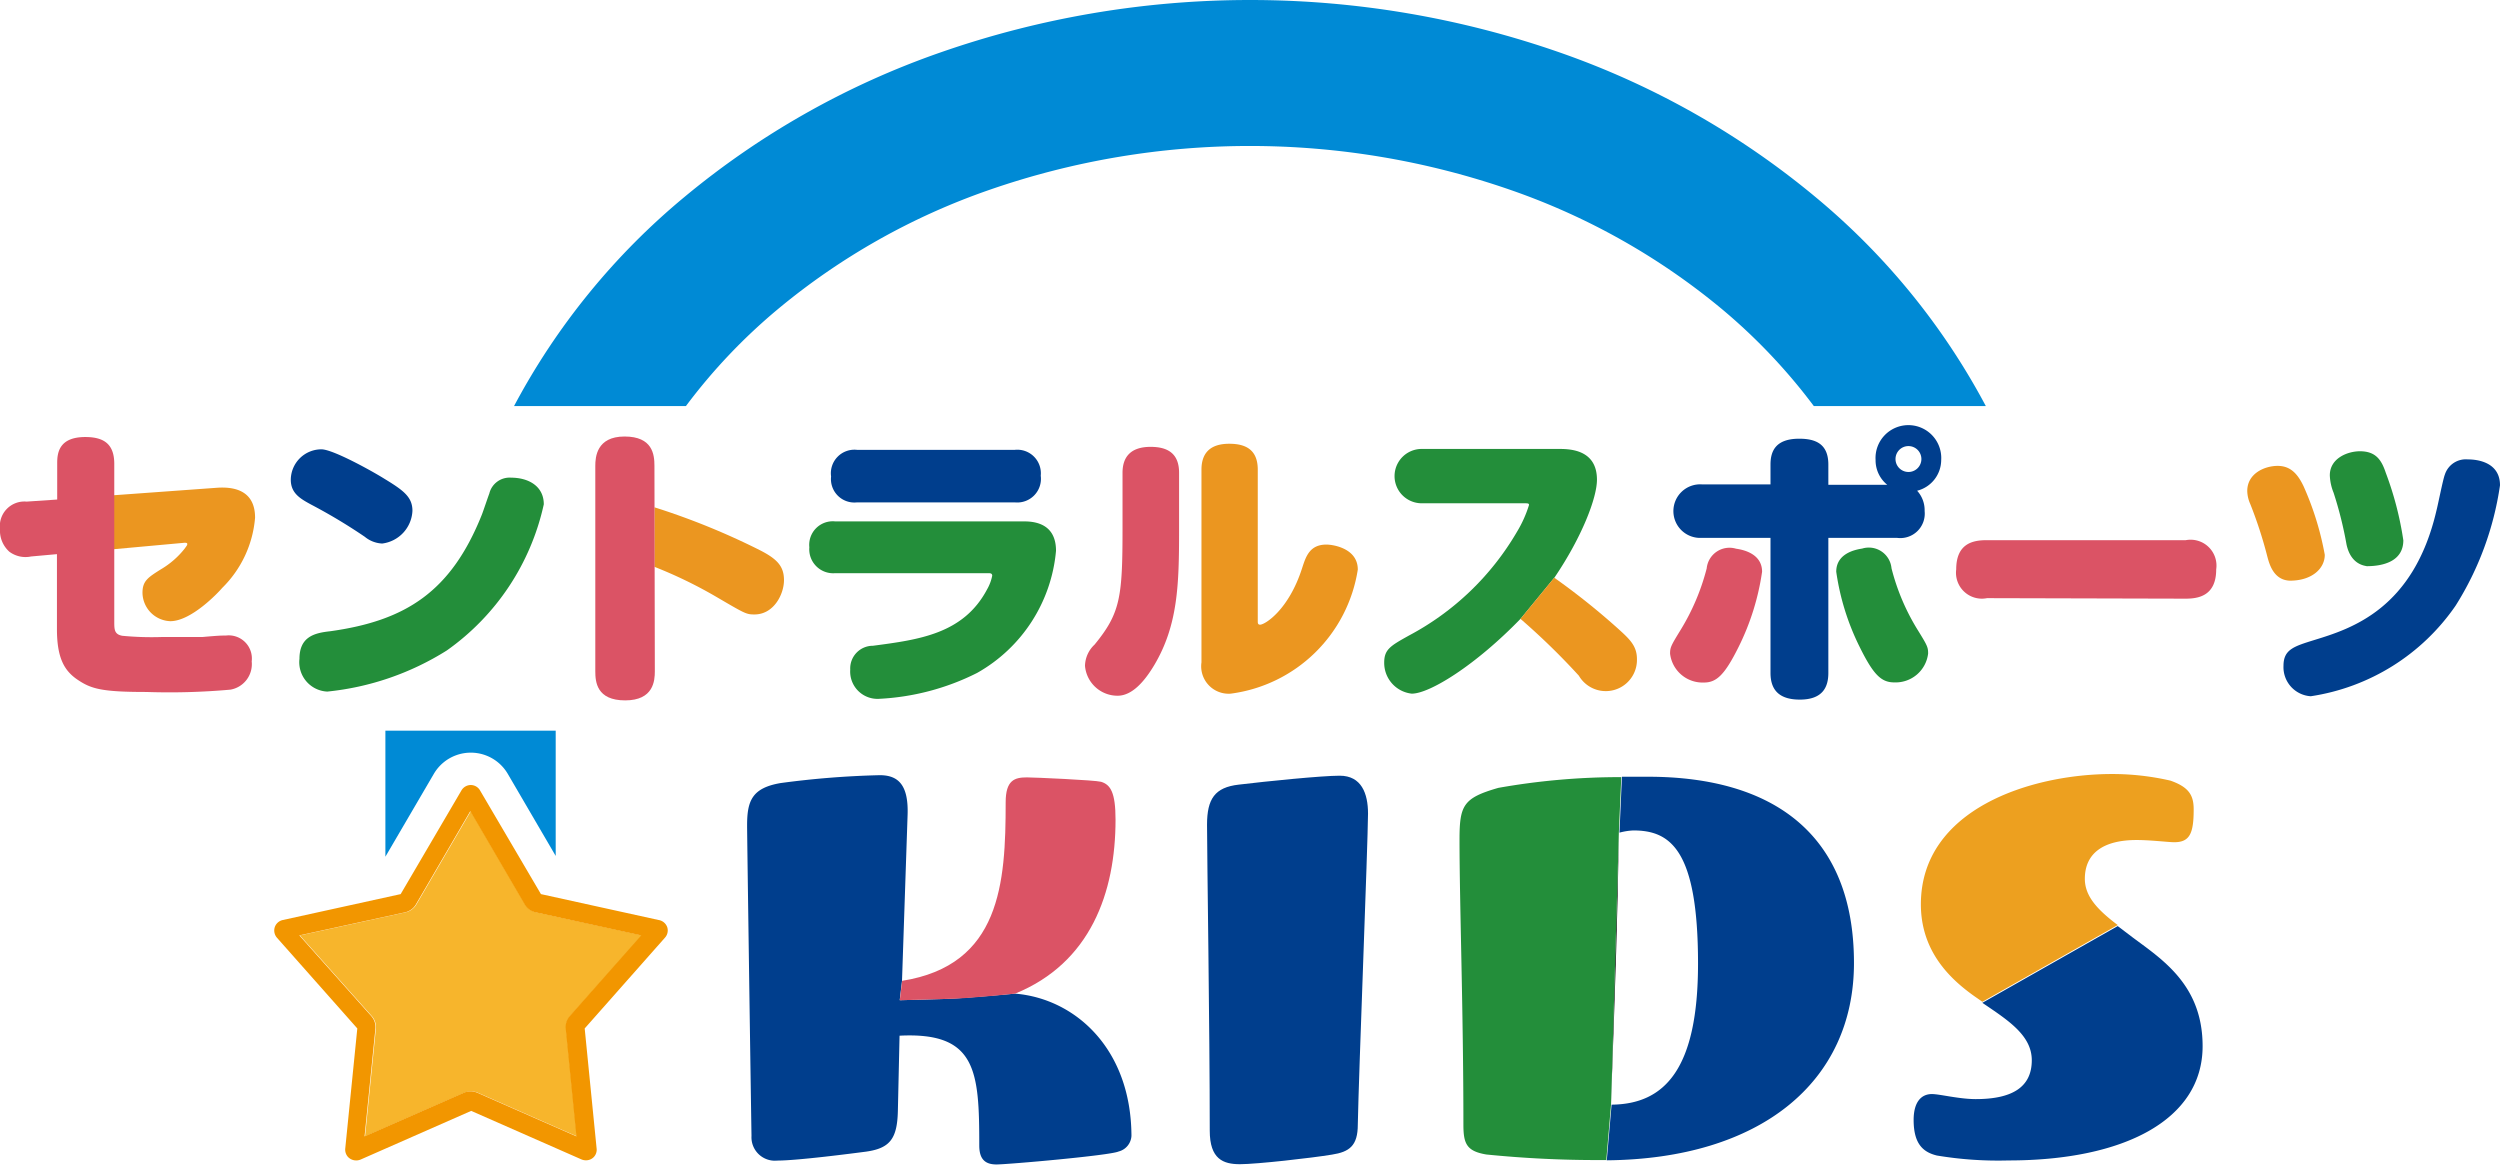 <svg height="90" viewBox="0 0 193.18 90" width="193.18" xmlns="http://www.w3.org/2000/svg"><path d="m40.61 69.93-4.23-7.25-4.23 7.25a1.3 1.3 0 0 1 -.78.56l-8.2 1.79 5.58 6.26a1.28 1.28 0 0 1 .3.92l-.84 8.35 7.69-3.38a1.33 1.33 0 0 1 1 0l7.68 3.38-.83-8.35a1.32 1.32 0 0 1 .29-.92l5.59-6.26-8.2-1.79a1.28 1.28 0 0 1 -.82-.56z" fill="#f7b52c"/><path d="m50.89 71.09-9.09-2-4.7-8a.83.83 0 0 0 -.72-.43.84.84 0 0 0 -.73.43l-4.69 8-9.1 2a.84.84 0 0 0 -.63.56.85.85 0 0 0 .18.82l6.2 7-.93 9.26a.85.85 0 0 0 .21.67.88.88 0 0 0 1 .19l8.52-3.75 8.52 3.75a.92.92 0 0 0 .36.07.83.83 0 0 0 .6-.26.82.82 0 0 0 .21-.67l-.92-9.26 6.19-7a.83.83 0 0 0 .19-.82.85.85 0 0 0 -.67-.56zm-6.89 7.45a1.32 1.32 0 0 0 -.29.92l.83 8.35-7.68-3.38a1.33 1.33 0 0 0 -1 0l-7.69 3.38.84-8.35a1.28 1.28 0 0 0 -.3-.92l-5.58-6.26 8.2-1.79a1.3 1.3 0 0 0 .78-.56l4.23-7.25 4.23 7.25a1.28 1.28 0 0 0 .78.56l8.2 1.79z" fill="#f29600"/><path d="m104.92 86.9c0 1.64-.65 2.11-2 2.32-1.56.26-5.82.74-7.11.74s-2.33-.39-2.33-2.59c0-7.84-.21-21.32-.21-23.64 0-2 .6-2.89 2.45-3.1 2.16-.26 6.42-.69 7.8-.69 1.68 0 2.19 1.37 2.19 2.93-.02 2.58-.71 19.89-.79 24.03z" fill="#003e8d"/><path d="m157 81.93c0 2.1-1.55 3-4.33 3-1.29 0-2.79-.39-3.39-.39-.81 0-1.41.6-1.41 2 0 1.85.73 2.49 1.8 2.75a28.75 28.75 0 0 0 5.53.38c8.91 0 15-3.13 15-8.83 0-4.71-3.09-6.68-5.4-8.4l-1.16-.88-10.46 5.93c1.99 1.35 3.82 2.51 3.82 4.44z" fill="#003e8d"/><path d="m161.1 67.91c0-2 1.46-3 4-3 1.11 0 2.44.17 2.91.17 1.2 0 1.5-.69 1.5-2.53 0-1.07-.34-1.72-1.8-2.23a20 20 0 0 0 -4.5-.51c-6.26 0-14.78 2.7-14.78 10.07 0 3.64 2.27 5.78 4.15 7.11l.6.42 10.46-5.93c-1.54-1.16-2.54-2.21-2.54-3.57z" fill="#eda01f"/><path d="m131.16 74.49c0-8.83-2.15-10.29-5-10.29a5 5 0 0 0 -1.07.17c-.13 6.29-.26 11.2-.61 21 4.14-.02 6.68-2.78 6.68-10.88z" fill="none"/><path d="m125.09 64.37-.61 21c.35-9.8.52-14.71.61-21z"/><path d="m143.26 74.41c0-9.91-6.2-14.39-15.93-14.39h-2l-.19 4.32a5 5 0 0 1 1.07-.17c2.85 0 5 1.46 5 10.29 0 8.1-2.54 10.86-6.68 10.9l-.37 4.3c11.84-.11 19.1-6.02 19.1-15.25z" fill="#003e8d"/><path d="m125.09 64.37.19-4.32a53.89 53.89 0 0 0 -9.5.83c-2.71.78-3 1.34-3 4 0 5 .3 13.18.3 22 0 1.47.22 2.07 1.77 2.33a85.74 85.74 0 0 0 8.83.43h.44l.37-4.3z" fill="#238e3a"/><path d="m78.44 76.78s-3.86.36-5.34.41l-3.58.1.18-1.5.43-12.79c.09-2.36-.73-3.1-2.15-3.1a68.91 68.91 0 0 0 -7.67.61c-2.2.38-2.58 1.37-2.58 3.27 0 .82.25 18.3.34 24a1.81 1.81 0 0 0 2 1.9c1.56 0 5.86-.56 6.85-.69 1.85-.26 2.41-1 2.46-3.14l.13-5.82c5.94-.3 6.16 2.71 6.16 8.49 0 1.07.47 1.46 1.33 1.46s8.74-.69 9.43-1a1.32 1.32 0 0 0 1-1.21c-.03-6.77-4.38-10.61-8.99-10.99z" fill="#003e8d"/><path d="m73.1 77.19c1.48 0 5.34-.41 5.34-.41 5.82-2.37 7.76-7.8 7.76-13.44 0-2.11-.39-2.71-1.12-2.93-.48-.13-5.17-.34-5.73-.34-.95 0-1.64.21-1.64 1.93 0 6.25-.39 12.58-8 13.79l-.18 1.5z" fill="#db5365"/><path d="m29.71 37c1.48.9 2.16 1.41 2.16 2.47a2.67 2.67 0 0 1 -2.34 2.53 2.28 2.28 0 0 1 -1.34-.52 42.28 42.28 0 0 0 -4.13-2.48c-.83-.45-1.59-.87-1.59-1.93a2.37 2.37 0 0 1 2.38-2.35c.92.02 3.97 1.72 4.86 2.28z" fill="#003e8d"/><path d="m34.53 50.26a21.36 21.36 0 0 1 -9.24 3.18 2.27 2.27 0 0 1 -2.15-2.53c0-1.73 1.19-2 2.36-2.13 5.85-.81 9.35-3.05 11.73-9 .11-.27.49-1.42.58-1.64a1.61 1.61 0 0 1 1.68-1.23c1.3 0 2.53.62 2.53 2.06a18.73 18.73 0 0 1 -7.49 11.29z" fill="#238e3a"/><path d="m64.54 44.29a1.85 1.85 0 0 1 -2-2 1.82 1.82 0 0 1 2-2h14.62c1.28 0 2.44.5 2.44 2.27a12.05 12.05 0 0 1 -6.1 9.44 18.87 18.87 0 0 1 -7.58 2 2.11 2.11 0 0 1 -2.22-2.26 1.75 1.75 0 0 1 1.75-1.84c3.57-.47 7-.92 8.82-4.35a3.51 3.51 0 0 0 .4-1.06c0-.2-.16-.2-.34-.2z" fill="#238e3a"/><path d="m78.42 34.76a1.82 1.82 0 0 1 2 2 1.83 1.83 0 0 1 -2 2.06h-12.2a1.81 1.81 0 0 1 -2-2 1.82 1.82 0 0 1 2-2.06z" fill="#003e8d"/><path d="m91.11 41c0 4.17-.09 7.31-1.91 10.38-.74 1.24-1.7 2.38-2.84 2.38a2.52 2.52 0 0 1 -2.52-2.31 2.31 2.31 0 0 1 .74-1.64c2-2.44 2.16-3.67 2.16-9v-4.28c0-1.19.6-2 2.17-2 1.32 0 2.2.51 2.2 2z" fill="#db5365"/><path d="m92.84 36.29c0-1.17.56-2 2.15-2 1.28 0 2.2.47 2.2 2v11.71c0 .13 0 .27.18.27.38 0 2.22-1.15 3.25-4.38.29-.89.58-1.81 1.88-1.81.47 0 2.42.27 2.42 1.93a11.44 11.44 0 0 1 -9.82 9.59 2.12 2.12 0 0 1 -2.26-2.42z" fill="#eb9620"/><path d="m136.16 44.18a19.17 19.17 0 0 1 -1.82 5.82c-1.07 2.15-1.7 2.74-2.67 2.74a2.53 2.53 0 0 1 -2.62-2.23c0-.49.07-.62.83-1.86a17.32 17.32 0 0 0 2-4.73 1.77 1.77 0 0 1 2.27-1.52c.57.08 2.01.39 2.01 1.78z" fill="#db5365"/><path d="m146.16 43.91a17 17 0 0 0 2 4.73c.77 1.24.83 1.37.83 1.86a2.53 2.53 0 0 1 -2.62 2.23c-1 0-1.61-.59-2.67-2.74a19.05 19.05 0 0 1 -1.81-5.81c0-1.39 1.41-1.7 2-1.79a1.76 1.76 0 0 1 2.27 1.52z" fill="#238e3a"/><path d="m150 35.55a2.54 2.54 0 1 0 -5.07 0 2.43 2.43 0 0 0 .9 1.91h-4.55v-1.56c0-1.57-.94-2-2.25-2-1.86 0-2.22 1-2.22 2v1.53h-5.29a2.07 2.07 0 1 0 0 4.13h5.29v10.44c0 1.52.9 2.06 2.27 2.06 1.79 0 2.2-1 2.2-2.06v-10.44h5.29a1.89 1.89 0 0 0 2.15-2.07 2.23 2.23 0 0 0 -.58-1.57 2.46 2.46 0 0 0 1.86-2.37zm-2.53.92a1 1 0 0 1 -1-1 1 1 0 0 1 1-1 1 1 0 0 1 1 1 1 1 0 0 1 -1.05 1z" fill="#003e8d"/><path d="m153.54 46.22a2 2 0 0 1 -2.38-2.22c0-2 1.28-2.26 2.35-2.26h15.39a2 2 0 0 1 2.35 2.26c0 2.08-1.43 2.26-2.37 2.26z" fill="#db5365"/><path d="m175.2 43a33.23 33.23 0 0 0 -1.32-4.06 2.57 2.57 0 0 1 -.23-1c0-1.36 1.35-1.94 2.35-1.94s1.55.63 2 1.57a23 23 0 0 1 1.64 5.3c0 1.07-1 2-2.69 2-1.26-.04-1.59-1.27-1.75-1.87z" fill="#eb9620"/><path d="m189.75 46.8a16.58 16.58 0 0 1 -11.19 7 2.25 2.25 0 0 1 -2.11-2.35c0-1.26.79-1.5 2.4-2 2.83-.87 7.65-2.38 9.42-10 .12-.45.5-2.4.65-2.78a1.7 1.7 0 0 1 1.78-1.17c.29 0 2.48 0 2.48 2a23.82 23.82 0 0 1 -3.43 9.3z" fill="#003e8d"/><path d="m181.32 42.07a29.56 29.56 0 0 0 -1-4 3.91 3.91 0 0 1 -.29-1.34c0-1.32 1.37-1.86 2.33-1.86 1.26 0 1.68.72 2 1.68a25.29 25.29 0 0 1 1.35 5.2c0 1.6-1.51 2-2.83 2-.12-.04-1.22-.09-1.56-1.68z" fill="#238e3a"/><path d="m14.26 41.94c.09 0 .21 0 .21.09s0 .09-.23.4a6.61 6.61 0 0 1 -1.82 1.57c-1 .63-1.41.9-1.41 1.81a2.23 2.23 0 0 0 2.15 2.19c1.64 0 3.75-2.26 4-2.56a8.59 8.59 0 0 0 2.55-5.44c0-1.93-1.36-2.42-2.94-2.31l-8 .58v4.17z" fill="#eb9620"/><path d="m6.59 33.77c-2 0-2.17 1.19-2.17 2v2.83l-2.36.16a1.9 1.9 0 0 0 -2.06 2.12 2.19 2.19 0 0 0 .72 1.75 2.09 2.09 0 0 0 1.68.37l2-.18v5.78c0 2.2.54 3.21 1.59 3.92s1.86.95 5.32.95a53 53 0 0 0 6.5-.18 2 2 0 0 0 1.64-2.18 1.79 1.79 0 0 0 -2-2c-.36 0-.52 0-1.78.11-.36 0-2.82 0-3.07 0a24 24 0 0 1 -3.14-.09c-.63-.11-.63-.49-.63-1.1v-12.24c-.02-1.5-.83-2.02-2.24-2.02z" fill="#db5365"/><path d="m58.69 42.5a55.32 55.32 0 0 0 -8.12-3.3v4.6a34.72 34.72 0 0 1 4.73 2.29c2.26 1.32 2.35 1.39 3 1.39 1.5 0 2.28-1.57 2.28-2.65s-.53-1.64-1.89-2.33z" fill="#eb9620"/><path d="m50.57 36c0-.88-.14-2.27-2.31-2.27s-2.26 1.61-2.26 2.27v15.87c0 .83.11 2.25 2.31 2.25s2.29-1.53 2.29-2.25z" fill="#db5365"/><path d="m123.4 37.07c0-2.38-2.17-2.38-3-2.38h-10.54a2.1 2.1 0 1 0 0 4.2h7.93c.25 0 .36 0 .36.13a9.26 9.26 0 0 1 -.94 2.09 21.09 21.09 0 0 1 -8.34 8c-1.41.79-1.91 1.06-1.91 2.09a2.39 2.39 0 0 0 2.13 2.4c1.39 0 4.94-2.2 8.43-5.81l2.61-3.18c2.1-3.1 3.27-6.13 3.27-7.54z" fill="#238e3a"/><path d="m122 52.21a2.41 2.41 0 0 0 4.49-1.28c0-1-.54-1.52-1.39-2.29a54.31 54.31 0 0 0 -5-4l-2.61 3.18a53.55 53.55 0 0 1 4.51 4.39z" fill="#eb9620"/><g fill="#008ad5"><path d="m53 31.38a44.18 44.18 0 0 1 7.13-7.51 52.36 52.36 0 0 1 16.27-9.18 61.42 61.42 0 0 1 40.36 0 52.41 52.41 0 0 1 16.28 9.18 44.51 44.51 0 0 1 7.12 7.51h13.29a53.67 53.67 0 0 0 -13.17-16.16 63.69 63.69 0 0 0 -19.74-11.16 72.64 72.64 0 0 0 -47.89 0 63.74 63.74 0 0 0 -19.76 11.16 53.67 53.67 0 0 0 -13.17 16.16z"/><path d="m29.78 56.46v9.74l3.73-6.38a3.31 3.31 0 0 1 5.74 0l3.69 6.32v-9.68z"/></g></svg>